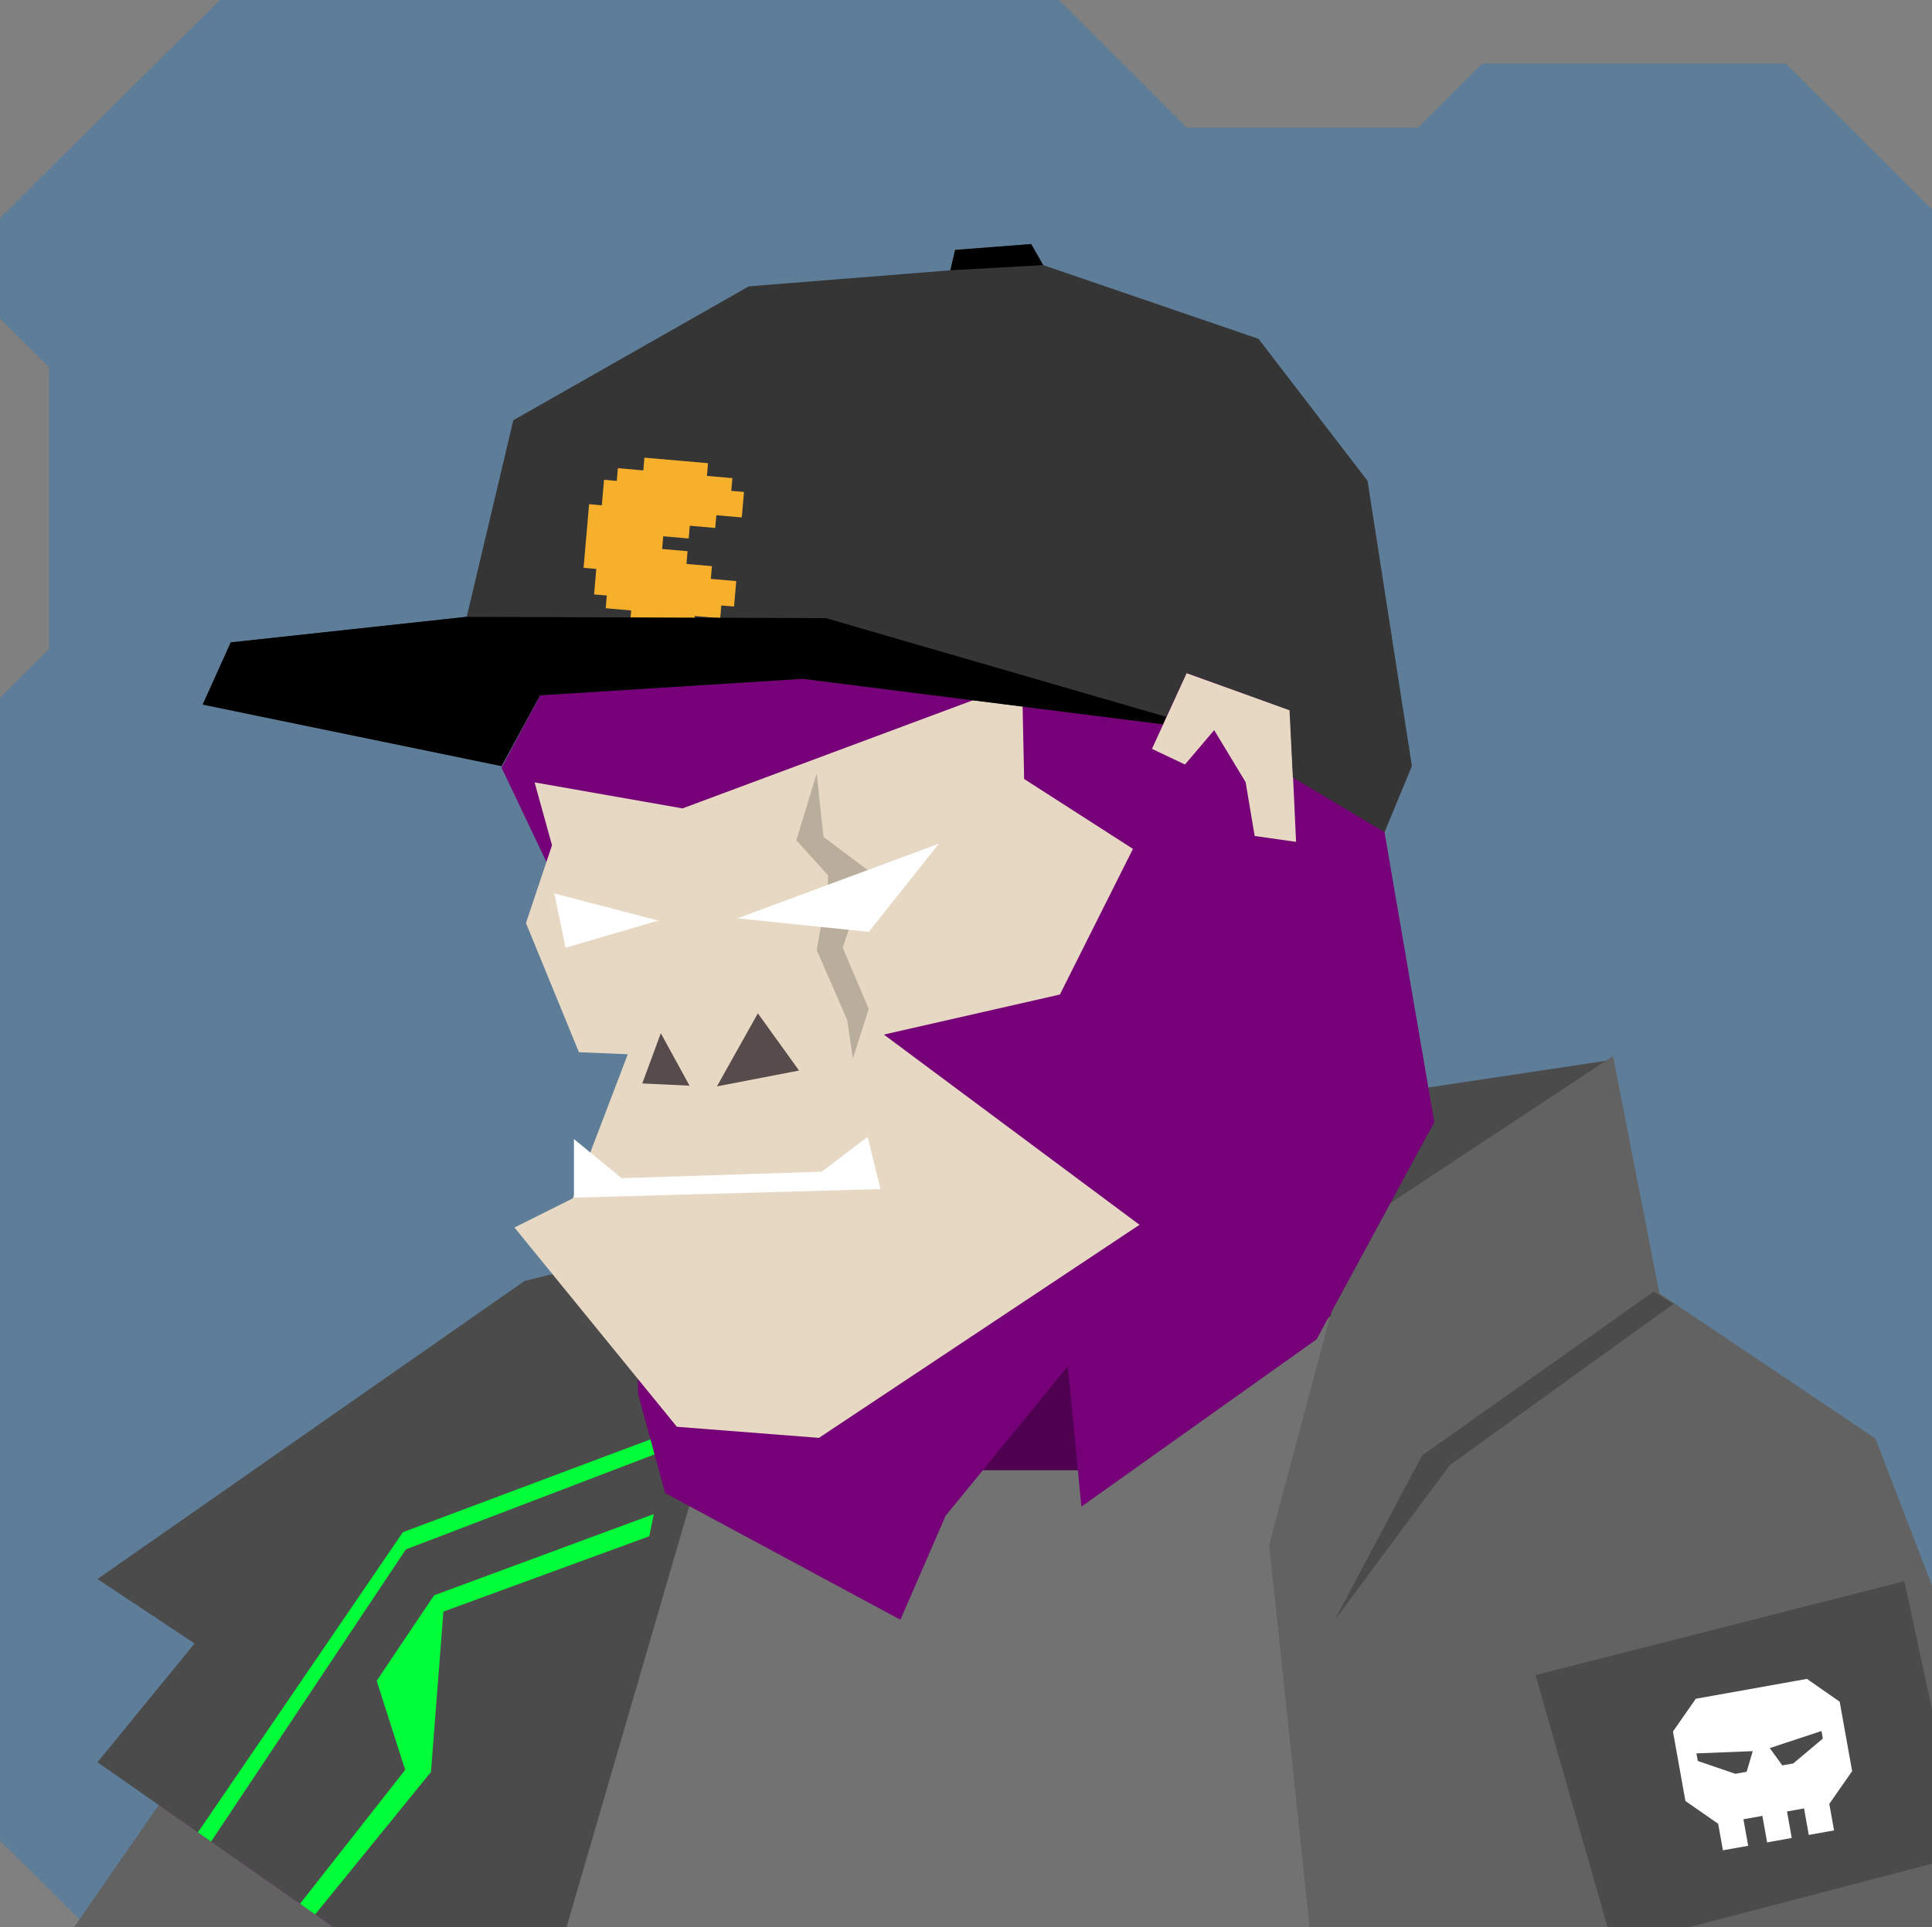 <svg xmlns="http://www.w3.org/2000/svg" width="854" height="852" viewBox="0 0 854 852" fill="none"><rect x="0" y="0" width="854" height="852" fill="#808080" stroke="none"/>    <g id="svgBg"><path d="M97.19 0L0 96.366V140.78L21.683 162.412V286.884L0 308.517V813.759L38.567 852H854V92.669L789.283 28.104H655.177L626.823 56.393H524.558L468.032 0H97.19Z" fill="#5E7D99" /></g><g id="svgBody"><g clip-path="url(#clip0_209_2779)"><path d="M536.6 528.6L722.6 576.6L737.3 602.7L818 638.1L854 748.2L854.2 852.1H38.7L121.3 712.1L371.3 573.4L397.9 525.7L513.3 495.9L536.6 528.6Z" fill="#750077" /><path d="M624.1 551.2L592.1 632.1L472.1 707.1L460.1 684.6L404.6 777.6L300.5 642.7L340.3 590.6L371.3 573.4L397.9 525.7L513.3 495.9L536.6 528.6L624.1 551.2Z" fill="#4F0050" /></g><defs><clipPath id="clip0_209_2779"><rect width="854" height="852" fill="white" /></clipPath></defs><g clip-path="url(#clip0_200_2590)"><path d="M398 526L231.9 566.3L43.1 698.1L86 726.6L43.1 779.1L148.8 853L254.6 853.1L323 611L369.5 575L398 526Z" fill="#4B4B4B" /><path d="M514 498.5L538 531.5L611 548.5L713 468.5L514 498.5Z" fill="#4B4B4B" /><path d="M320.5 611.5L359.5 650H495L616 561.5L701.7 589.5L631.2 716.1L602.7 859.5L247.8 861.1L320.5 611.5Z" fill="#727272" /><path d="M713 466.9L598.5 542.5L561 683L579 853.1H870.3V743.5L829 636L733.5 571.8L713 466.9Z" fill="#626262" /><path d="M32 853.1L70.2 798L148.8 853L32 853.1Z" fill="#626262" /><path d="M731 571L628.6 643.5L590 716.2L640.9 647.7L739.7 576.5L731 571Z" fill="#4B4B4B" /><path d="M841.774 699.068L678.735 740.579L713.096 860.811L867.918 820.327L841.774 699.068Z" fill="#4B4B4B" /><path d="M87.5 810.1L178.1 677.4L295.7 633.3L294.3 641.1L179.4 685L93.3 814.2L87.5 810.1Z" fill="#00FF38" /><path d="M132.6 841.7L179.1 782.5L166.5 743.1L191.9 705.3L289 669.4L287 679.2L196 712.5L190.5 783.4L139.3 846.4L132.6 841.7Z" fill="#00FF38" /><path fill-rule="evenodd" clip-rule="evenodd" d="M749.585 751.049L739.501 765.53L744.998 796.234L759.479 806.317L761.578 818.041L772.743 816.042L770.644 804.318L779.018 802.819L781.117 814.543L792.003 812.594L789.904 800.87L797.441 799.521L799.54 811.245L810.705 809.246L808.606 797.522L818.689 783.042L813.192 752.337L798.712 742.254L749.585 751.049ZM767.046 784.221L750.474 778.545L749.874 775.196L774.758 774.198L772.071 783.321L767.046 784.221ZM792.688 779.63L805.742 768.651L805.142 765.302L782.295 772.849L787.837 780.499L792.688 779.63Z" fill="white" /></g><defs><clipPath id="clip0_200_2590"><rect width="854" height="852" fill="white" /></clipPath></defs></g><g id="svgHead"><path d="M634 496.1L602.9 314.9L484 206.1L433.4 191.7L322 213.4L258.7 270.1L221.7 339.4L281.6 465.2L282 616.1L294 660.1L398 716.1L418 670.1L472 604.1L478 666.1L582 592.1L634 496.1Z" fill="#750077" /><path d="M509.2 331.1L523.8 338L536.7 322.8L550.6 345.8L554.6 369.6L572.9 372.2L570.2 314L524.5 297.6L509.2 331.1Z" fill="#E7D8C3" /><path d="M277.5 466.1L253.2 529.8L227.4 542.7L299.2 630.8L362 635.7L503.7 541.5L390.7 457.4L468.5 439.7L500.8 375.3L452.7 344.4L451.8 301.5L301.7 357.4L236.3 345.9L244 373.7L232.5 408.1L255.9 465.2L277.5 466.1Z" fill="#E7D8C3" /><path d="M304.8 480L292.1 456.8L283.9 479L304.8 480Z" fill="#584B4B" /><path d="M316.9 480.3L335 448L353.2 473.3L316.9 480.3Z" fill="#584B4B" /><path d="M253.699 529.5L389.199 525.7L383.499 502.6L363.299 518L274.799 520.9L253.699 503.6V529.5Z" fill="white" /><path d="M352 371.5L361 342L364 370L384 385L372.5 419L384 446L377 468L374.5 451L361 420L366 392V387L352 371.5Z" fill="black" fill-opacity="0.2" /><path d="M326 406L415 373L384 412L326 406Z" fill="white" /><path d="M291 407L245 395L250 419L291 407Z" fill="white" /><path d="M354.8 300.1L238.7 307.4L221.7 338.7L89.6 311.5L102 284L206.3 272.7L226.9 185.8L331 126.6L420.1 119.5L422.2 110.5L455.8 107.9L461.1 117.2L556.3 149.8L604.5 212.6L624.1 338.7L612 367.9L571.5 343.773L570 314L524.5 297.5L514 320.219L354.8 300.1Z" fill="#353535" /><path d="M328.87 217.505L327.891 228.764L316.643 227.786L316.154 233.416L304.906 232.438L304.417 238.068L293.169 237.09L292.68 242.719L303.928 243.697L303.439 249.326L314.687 250.303L314.198 255.933L325.446 256.91L324.468 268.168L318.844 267.68L318.354 273.309L307.106 272.332L306.617 277.961L278.497 275.518L278.986 269.888L267.738 268.911L268.227 263.282L262.603 262.793L263.581 251.535L257.957 251.046L260.403 222.9L266.027 223.388L267.005 212.13L272.629 212.619L273.118 206.989L284.366 207.967L284.856 202.337L312.976 204.781L312.487 210.41L323.735 211.387L323.246 217.017L328.87 217.505Z" fill="#F7B02C" /><path d="M365.1 273.3L206.3 272.7L102 284L89.6 311.5L221.7 338.7L238.7 307.4L354.8 300.1L514 320.219L515.5 316.922L365.1 273.3Z" fill="black" /><path d="M420.1 119.5L461.1 117.2L455.8 107.9L422.2 110.5L420.1 119.5Z" fill="black" /></g></svg>